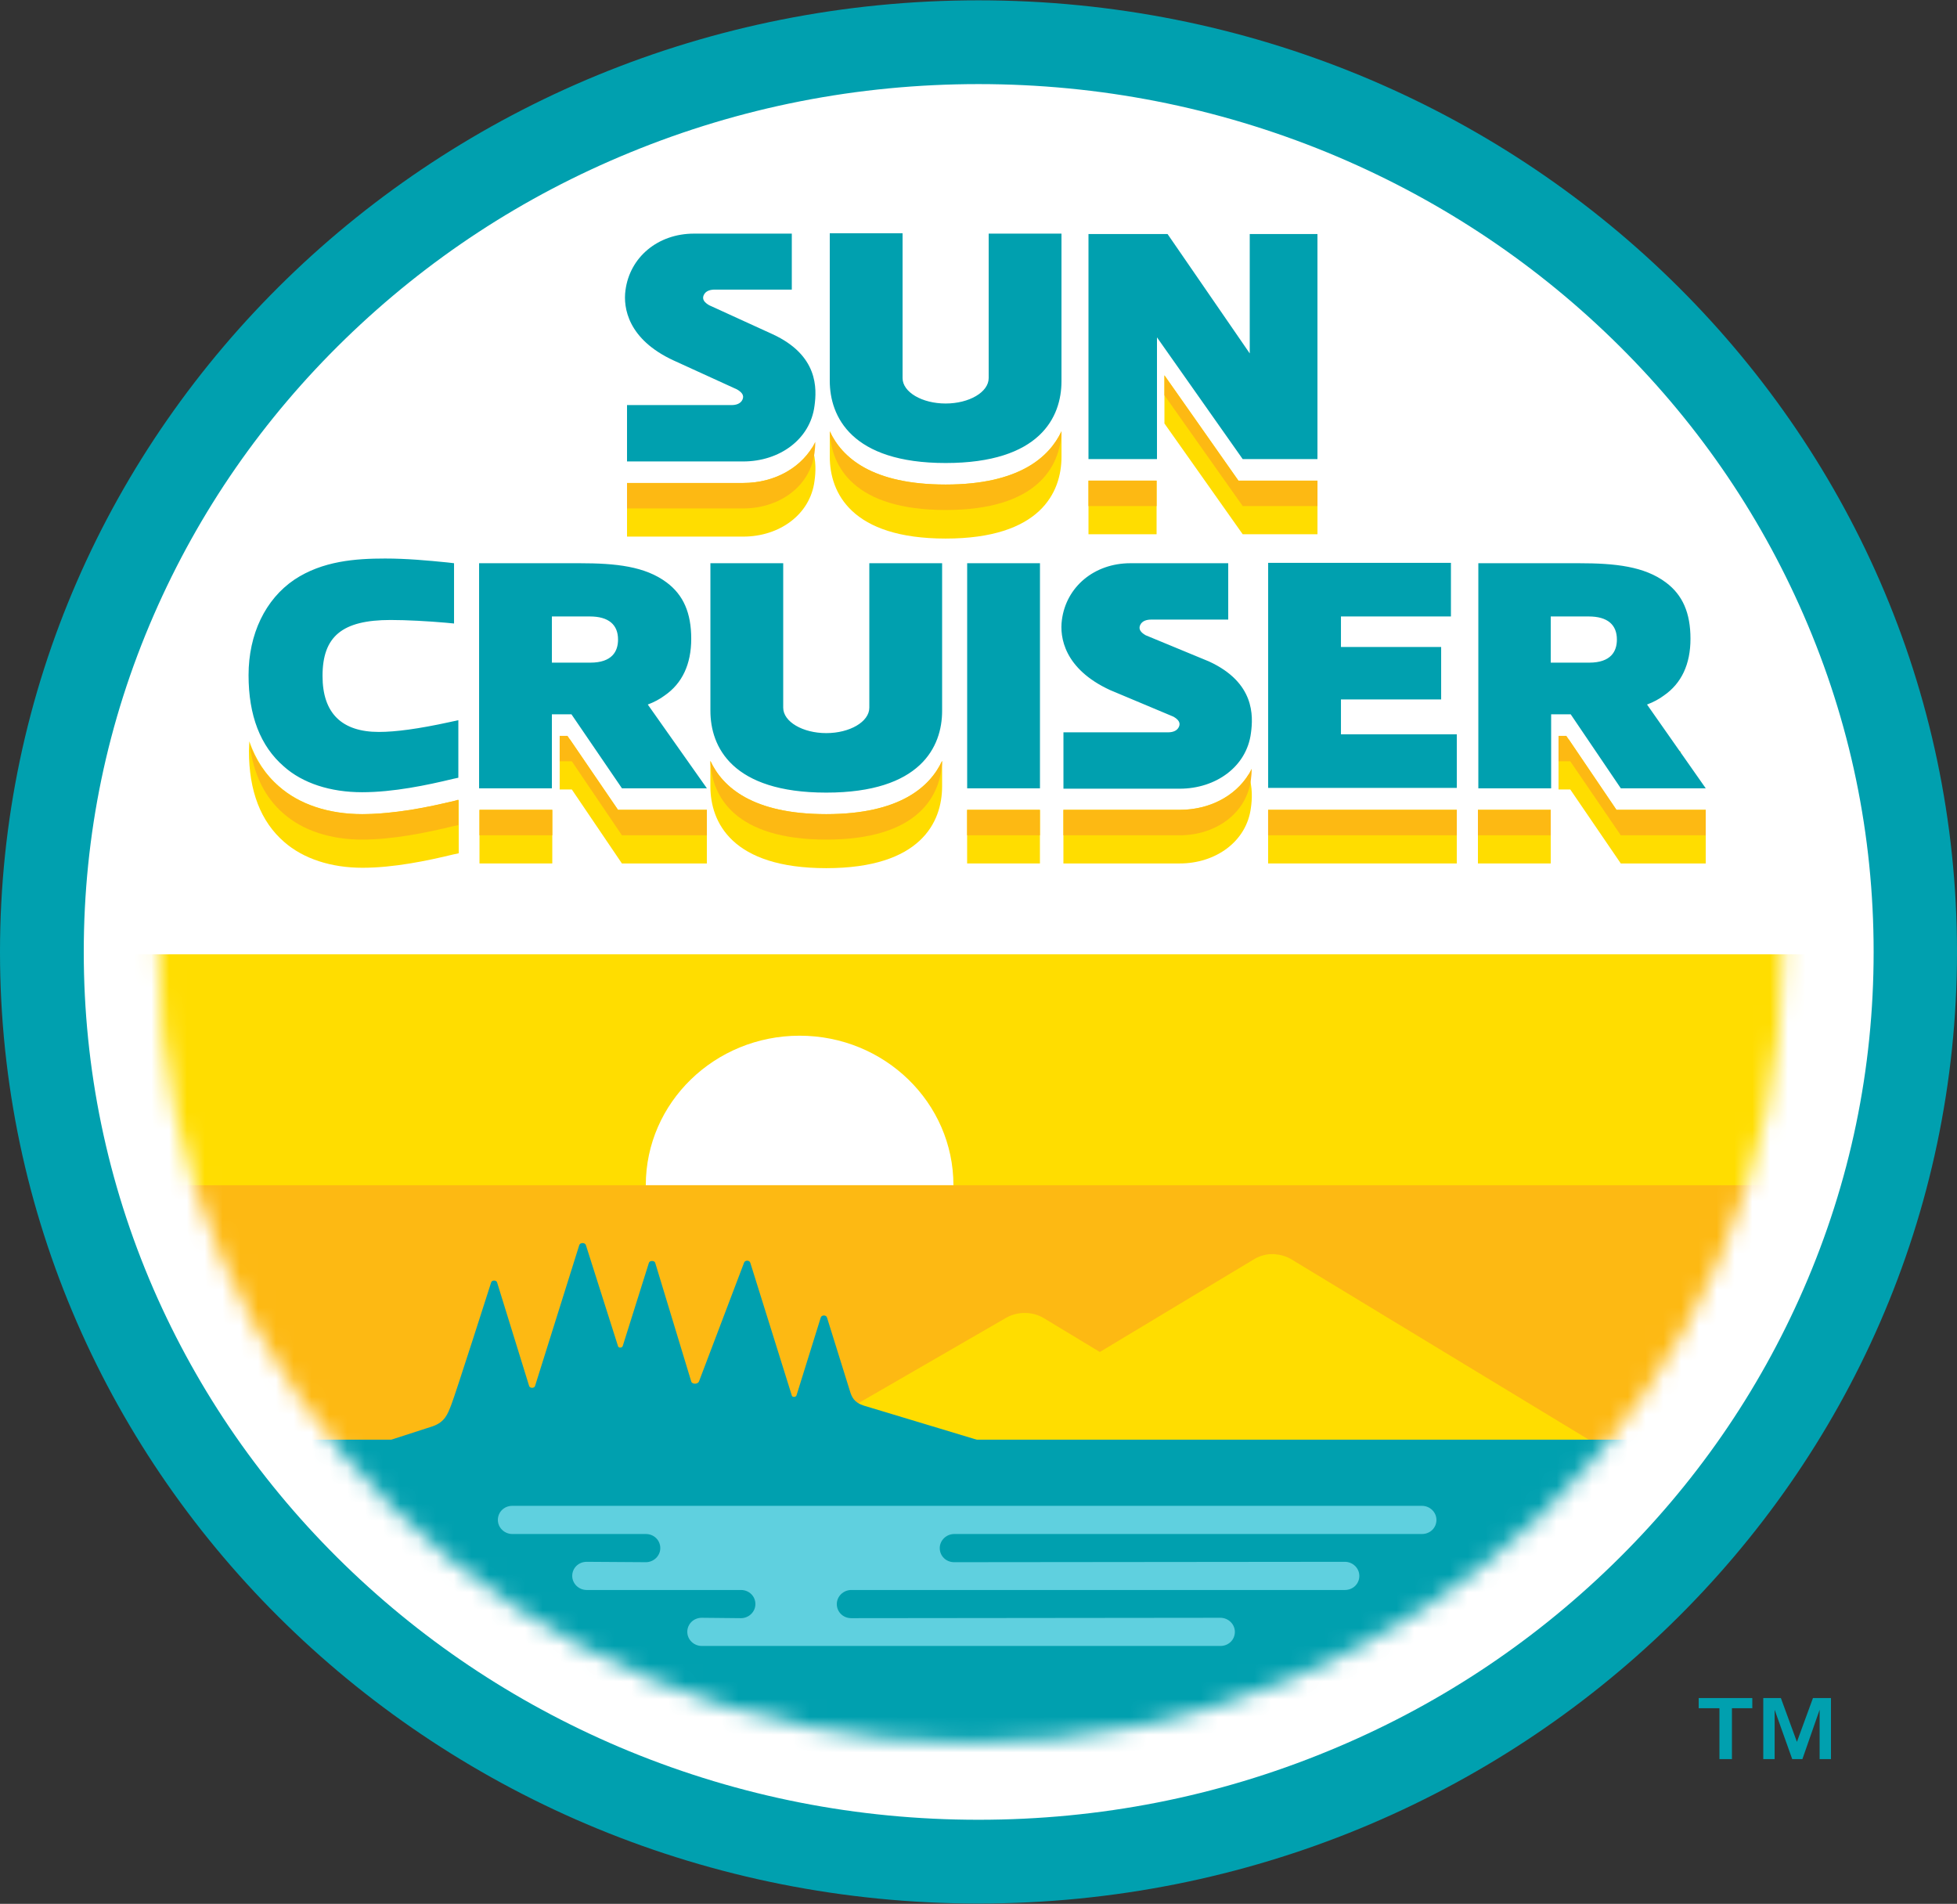 <svg width="110" height="107" viewBox="0 0 110 107" fill="none" xmlns="http://www.w3.org/2000/svg">
<rect x="0" y="0" width="110" height="107" fill="#333333" stroke="none"/>
<path d="M95.481 96.004V95.432H98.495V96.004H97.35V98.864H96.647V96.004H95.481ZM100.1 95.432L101.002 97.896L101.904 95.432H102.916V98.864H102.278V96.092L101.31 98.864H100.738L99.749 96.092V98.864H99.111V95.432H100.1Z" fill="#00A0AF"/>
<path d="M54.999 104.628C40.919 104.628 27.698 99.304 17.753 89.624C7.832 79.966 2.354 67.14 2.354 53.5C2.354 39.86 7.832 27.012 17.753 17.376C27.698 7.696 40.919 2.372 54.999 2.372C69.079 2.372 82.302 7.696 92.246 17.376C102.168 27.034 107.646 39.86 107.646 53.5C107.646 67.14 102.168 79.988 92.246 89.624C82.302 99.304 69.079 104.628 54.999 104.628Z" fill="white"/>
<path d="M55 4.726C61.798 4.726 68.398 6.024 74.624 8.576C80.608 11.04 85.998 14.56 90.618 19.048C95.238 23.536 98.846 28.75 101.376 34.558C103.994 40.564 105.314 46.922 105.314 53.5C105.314 60.078 103.994 66.436 101.376 72.442C98.846 78.25 95.238 83.464 90.618 87.952C85.998 92.44 80.63 95.96 74.624 98.424C68.42 100.976 61.82 102.274 55 102.274C48.18 102.274 41.602 100.976 35.376 98.424C29.392 95.96 24.002 92.44 19.382 87.952C14.762 83.464 11.154 78.25 8.624 72.442C6.028 66.458 4.708 60.078 4.708 53.5C4.708 46.922 6.028 40.564 8.646 34.558C11.176 28.75 14.784 23.536 19.404 19.048C24.024 14.56 29.392 11.04 35.398 8.576C41.602 6.024 48.202 4.726 55 4.726ZM55 0.018C24.618 0.018 0 23.976 0 53.5C0 83.024 24.618 106.982 55 106.982C85.382 106.982 110 83.024 110 53.5C110 23.976 85.382 0.018 55 0.018Z" fill="#00A0AF"/>
<mask id="mask0_57756_5823" style="mask-type:luminance" maskUnits="userSpaceOnUse" x="8" y="9" width="93" height="89">
<path d="M54.56 97.962C29.348 97.962 8.91 78.074 8.91 53.566C8.91 29.058 29.348 9.17 54.56 9.17C79.772 9.17 100.21 29.058 100.21 53.566C100.21 78.074 79.772 97.962 54.56 97.962Z" fill="white"/>
</mask>
<g mask="url(#mask0_57756_5823)">
<path d="M110.704 63.378H-8.338V114.858H110.704V63.378Z" fill="#00A0AF"/>
<path d="M106.26 53.632H-2.156V70.33H106.26V53.632Z" fill="#FFDD00"/>
<path d="M36.299 66.612C36.299 61.97 40.171 58.208 44.945 58.208C49.719 58.208 53.591 61.97 53.591 66.612H36.299Z" fill="white"/>
<path d="M106.26 66.612H-2.156V85.004H106.26V66.612Z" fill="#FDB913"/>
<path d="M89.804 81.264L89.848 81.242L72.578 70.77C72.292 70.594 71.94 70.506 71.61 70.484C71.214 70.462 70.818 70.572 70.488 70.77L61.82 75.984L58.652 74.07C58.014 73.696 57.178 73.696 56.54 74.07L44.088 81.264H89.804Z" fill="#FFDD00"/>
<path d="M19.953 81.572L21.383 82.54H55.241L56.715 81.462C56.715 81.462 49.081 79.152 48.553 78.998C48.003 78.822 47.871 78.514 47.761 78.14L46.485 74.048C46.441 73.894 46.177 73.894 46.133 74.048L44.769 78.426C44.725 78.536 44.527 78.536 44.505 78.426L42.173 70.968C42.129 70.814 41.865 70.814 41.821 70.968L39.291 77.634C39.269 77.7 39.181 77.766 39.071 77.766C38.961 77.766 38.873 77.722 38.851 77.634L36.827 70.968C36.783 70.836 36.519 70.836 36.475 70.968L35.001 75.654C34.957 75.764 34.759 75.764 34.737 75.654L32.933 69.978C32.889 69.824 32.603 69.824 32.559 69.978L30.073 77.898C30.029 78.03 29.787 78.03 29.743 77.898L27.939 72.068C27.895 71.936 27.653 71.936 27.609 72.068C27.609 72.068 25.585 78.404 25.365 78.954C25.167 79.46 25.013 79.922 24.309 80.164L19.953 81.572Z" fill="#00A0AF"/>
<path d="M96.514 80.912H7.414V95.256H96.514V80.912Z" fill="#00A0AF"/>
<path d="M79.926 84.63C80.366 84.63 80.74 84.982 80.74 85.422C80.74 85.862 80.388 86.214 79.926 86.214H53.636C53.196 86.214 52.822 86.566 52.822 87.006C52.822 87.446 53.174 87.798 53.636 87.798L75.592 87.776C76.032 87.776 76.406 88.128 76.406 88.568C76.406 89.008 76.054 89.36 75.592 89.36H47.85C47.41 89.36 47.036 89.712 47.036 90.152C47.036 90.592 47.388 90.944 47.85 90.944L68.596 90.922C69.036 90.922 69.41 91.274 69.41 91.714C69.41 92.154 69.058 92.506 68.596 92.506H39.446C39.006 92.506 38.632 92.154 38.632 91.714C38.632 91.274 38.984 90.922 39.446 90.922L41.646 90.944C42.086 90.944 42.46 90.592 42.46 90.152C42.46 89.712 42.108 89.36 41.646 89.36H32.978C32.538 89.36 32.164 89.008 32.164 88.568C32.164 88.128 32.516 87.776 32.978 87.776L36.3 87.798C36.74 87.798 37.114 87.446 37.114 87.006C37.114 86.566 36.762 86.214 36.3 86.214H28.798C28.358 86.214 27.984 85.862 27.984 85.422C27.984 84.982 28.336 84.63 28.798 84.63H79.926Z" fill="#5FD0DF"/>
</g>
<path d="M41.778 27.144H35.244V30.158H41.778C43.802 30.158 45.54 28.926 45.782 27.034C45.848 26.572 45.892 25.89 45.65 25.164C44.88 26.374 43.45 27.144 41.778 27.144Z" fill="#FFDD00"/>
<path d="M53.153 27.232C49.017 27.232 47.323 25.714 46.641 24.24C46.641 24.812 46.641 25.296 46.641 25.67C46.641 27.694 47.851 30.268 53.153 30.268C58.455 30.268 59.665 27.694 59.665 25.67C59.665 25.318 59.665 24.812 59.665 24.24C58.983 25.692 57.267 27.232 53.153 27.232Z" fill="#FFDD00"/>
<path d="M69.609 27.012L65.451 21.094V23.8L69.851 30.026H74.053V27.012H69.609Z" fill="#FFDD00"/>
<path d="M65.01 27.012H61.182V30.026H65.01V27.012Z" fill="#FFDD00"/>
<path d="M41.778 27.144H35.244V28.574H41.778C43.802 28.574 45.54 27.342 45.782 25.45C45.804 25.274 45.826 25.076 45.826 24.834C45.144 26.22 43.604 27.144 41.778 27.144Z" fill="#FDB913"/>
<path d="M53.153 27.232C49.017 27.232 47.323 25.714 46.641 24.24C46.707 26.22 48.005 28.662 53.153 28.662C58.301 28.662 59.599 26.22 59.665 24.24C58.961 25.714 57.267 27.232 53.153 27.232Z" fill="#FDB913"/>
<path d="M69.609 27.012L65.451 21.094V22.216L69.851 28.442H74.053V27.012H69.609Z" fill="#FDB913"/>
<path d="M65.01 27.012H61.182V28.442H65.01V27.012Z" fill="#FDB913"/>
<path d="M65.01 25.802H61.182V13.152H65.626L70.246 19.862V13.152H74.052V25.802H69.85L65.032 18.96V25.802H65.01ZM53.152 26.022C58.454 26.022 59.664 23.448 59.664 21.424C59.664 19.4 59.664 13.13 59.664 13.13H55.572V21.248C55.572 22.04 54.472 22.678 53.152 22.678C51.832 22.678 50.732 22.04 50.732 21.248V13.108H46.64C46.64 13.108 46.64 19.4 46.64 21.402C46.64 23.404 47.85 26.022 53.152 26.022ZM41.426 21.886C41.69 22.04 41.844 22.216 41.734 22.458C41.624 22.7 41.36 22.766 41.118 22.766C40.876 22.766 35.244 22.766 35.244 22.766V25.934H41.778C43.802 25.934 45.54 24.702 45.782 22.81C45.914 21.842 46.002 19.972 43.428 18.784L39.864 17.156C39.6 17.002 39.446 16.826 39.556 16.584C39.666 16.342 39.93 16.276 40.172 16.276C40.414 16.276 44.506 16.276 44.506 16.276V13.13H39.006C36.982 13.13 35.398 14.45 35.156 16.32C35.024 17.288 35.288 19.07 37.862 20.258L41.426 21.886Z" fill="#00A0AF"/>
<path d="M22.484 45.602C21.78 45.69 21.054 45.756 20.372 45.756C18.48 45.756 16.83 45.206 15.686 44.194C14.916 43.534 14.366 42.676 14.014 41.664C14.014 41.84 13.992 42.016 13.992 42.192C13.992 44.458 14.652 46.174 15.972 47.318C17.05 48.264 18.612 48.77 20.372 48.77C22.132 48.77 24.024 48.374 25.476 48.022L25.784 47.956V44.964L25.278 45.074C24.156 45.338 23.254 45.514 22.484 45.602Z" fill="#FFDD00"/>
<path d="M31.043 45.514H26.951V48.528H31.043V45.514Z" fill="#FFDD00"/>
<path d="M34.737 45.514L32.031 41.554H31.459V44.37H32.141L34.957 48.528H39.731V45.514H34.737Z" fill="#FFDD00"/>
<path d="M94.336 42.17L94.446 42.324C94.468 42.302 94.468 42.28 94.49 42.258L94.336 42.17Z" fill="#FFDD00"/>
<path d="M87.164 45.514H83.072V48.528H87.164V45.514Z" fill="#FFDD00"/>
<path d="M75.371 45.514H71.279V48.528H81.883V45.514H75.371Z" fill="#FFDD00"/>
<path d="M46.442 45.756C42.306 45.756 40.612 44.238 39.93 42.764C39.93 43.336 39.93 43.82 39.93 44.194C39.93 46.218 41.14 48.792 46.442 48.792C51.744 48.792 52.954 46.218 52.954 44.194C52.954 43.842 52.954 43.336 52.954 42.764C52.272 44.216 50.578 45.756 46.442 45.756Z" fill="#FFDD00"/>
<path d="M90.859 45.514L88.175 41.554H87.603V44.37H88.263L91.102 48.528H95.876V45.514H90.859Z" fill="#FFDD00"/>
<path d="M58.453 45.514H54.361V48.528H58.453V45.514Z" fill="#FFDD00"/>
<path d="M66.307 45.514H59.773V48.528H66.307C68.331 48.528 70.069 47.296 70.311 45.404C70.377 44.942 70.421 44.26 70.179 43.534C69.409 44.744 67.979 45.514 66.307 45.514Z" fill="#FFDD00"/>
<path d="M46.442 45.756C42.306 45.756 40.612 44.238 39.93 42.764C39.996 44.744 41.294 47.186 46.442 47.186C51.59 47.186 52.888 44.744 52.954 42.764C52.272 44.238 50.556 45.756 46.442 45.756Z" fill="#FDB913"/>
<path d="M58.453 45.514H54.361V46.944H58.453V45.514Z" fill="#FDB913"/>
<path d="M25.541 45.008C24.067 45.36 22.153 45.756 20.349 45.756C18.457 45.756 16.807 45.206 15.663 44.194C14.937 43.556 14.387 42.764 14.035 41.818C14.233 43.49 14.871 44.81 15.949 45.734C17.027 46.68 18.589 47.186 20.349 47.186C22.109 47.186 24.001 46.79 25.453 46.438L25.761 46.372V44.942L25.541 45.008Z" fill="#FDB913"/>
<path d="M31.043 45.514H26.951V46.944H31.043V45.514Z" fill="#FDB913"/>
<path d="M34.737 45.514L31.899 41.356H31.459V42.786H32.141L34.957 46.944H39.731V45.514H34.737Z" fill="#FDB913"/>
<path d="M66.307 45.514H59.773V46.944H66.307C68.331 46.944 70.069 45.712 70.311 43.82C70.333 43.644 70.355 43.446 70.355 43.204C69.673 44.612 68.133 45.514 66.307 45.514Z" fill="#FDB913"/>
<path d="M90.859 45.514L88.043 41.356H87.603V42.786H88.263L91.102 46.944H95.876V45.514H90.859Z" fill="#FDB913"/>
<path d="M87.164 45.514H83.072V46.944H87.164V45.514Z" fill="#FDB913"/>
<path d="M81.883 45.514H71.279V46.944H81.883V45.514Z" fill="#FDB913"/>
<path d="M25.257 40.586L25.763 40.476V43.71L25.455 43.776C24.003 44.128 22.111 44.524 20.351 44.524C18.569 44.524 17.007 44.018 15.951 43.072C14.631 41.928 13.971 40.212 13.971 37.946C13.971 35.636 14.917 33.678 16.545 32.578C18.129 31.522 19.999 31.39 21.649 31.39C22.859 31.39 24.047 31.5 25.147 31.61L25.521 31.654V35.042L25.059 34.998C24.069 34.91 22.859 34.844 21.957 34.844C19.229 34.844 18.129 35.768 18.129 37.99C18.129 40.08 19.207 41.136 21.297 41.136C22.243 41.136 23.541 40.96 25.257 40.586ZM54.363 44.304H58.455V31.654H54.363V44.304ZM75.373 39.31H81.005V36.362H75.373V34.646H81.555V31.632H71.281V44.282H81.885V41.268H75.373V39.31ZM95.877 44.304H91.103L88.287 40.146H87.187V44.304H83.095V31.654H88.749C90.795 31.654 92.423 31.83 93.633 32.732C94.579 33.436 95.019 34.448 95.019 35.9C95.019 37.33 94.513 38.408 93.523 39.09C93.259 39.288 92.929 39.464 92.577 39.596L95.877 44.304ZM87.165 37.242H89.321C90.553 37.242 90.883 36.604 90.883 35.944C90.883 35.108 90.355 34.646 89.299 34.646H87.165V37.242ZM39.733 44.304H34.959L32.121 40.146H31.021V44.304H26.929V31.654H32.583C34.629 31.654 36.257 31.83 37.467 32.732C38.413 33.436 38.853 34.448 38.853 35.9C38.853 37.33 38.347 38.408 37.357 39.09C37.093 39.288 36.763 39.464 36.411 39.596L39.733 44.304ZM31.021 37.242H33.177C34.409 37.242 34.739 36.604 34.739 35.944C34.739 35.108 34.211 34.646 33.155 34.646H31.021V37.242ZM46.443 44.546C51.745 44.546 52.955 41.972 52.955 39.948C52.955 37.924 52.955 31.654 52.955 31.654H48.863V39.772C48.863 40.564 47.763 41.202 46.443 41.202C45.123 41.202 44.023 40.564 44.023 39.772V31.654H39.931C39.931 31.654 39.931 37.946 39.931 39.948C39.931 41.972 41.141 44.546 46.443 44.546ZM65.957 40.278C66.221 40.432 66.375 40.608 66.265 40.85C66.155 41.092 65.891 41.158 65.649 41.158C65.407 41.158 59.775 41.158 59.775 41.158V44.326H66.309C68.333 44.326 70.071 43.094 70.313 41.202C70.445 40.234 70.533 38.364 67.959 37.176L64.395 35.702C64.131 35.548 63.977 35.372 64.087 35.13C64.197 34.888 64.461 34.822 64.703 34.822C64.945 34.822 69.037 34.822 69.037 34.822V31.654H63.537C61.513 31.654 59.929 32.974 59.687 34.844C59.555 35.812 59.819 37.594 62.393 38.782L65.957 40.278Z" fill="#00A0AF"/>
</svg>
